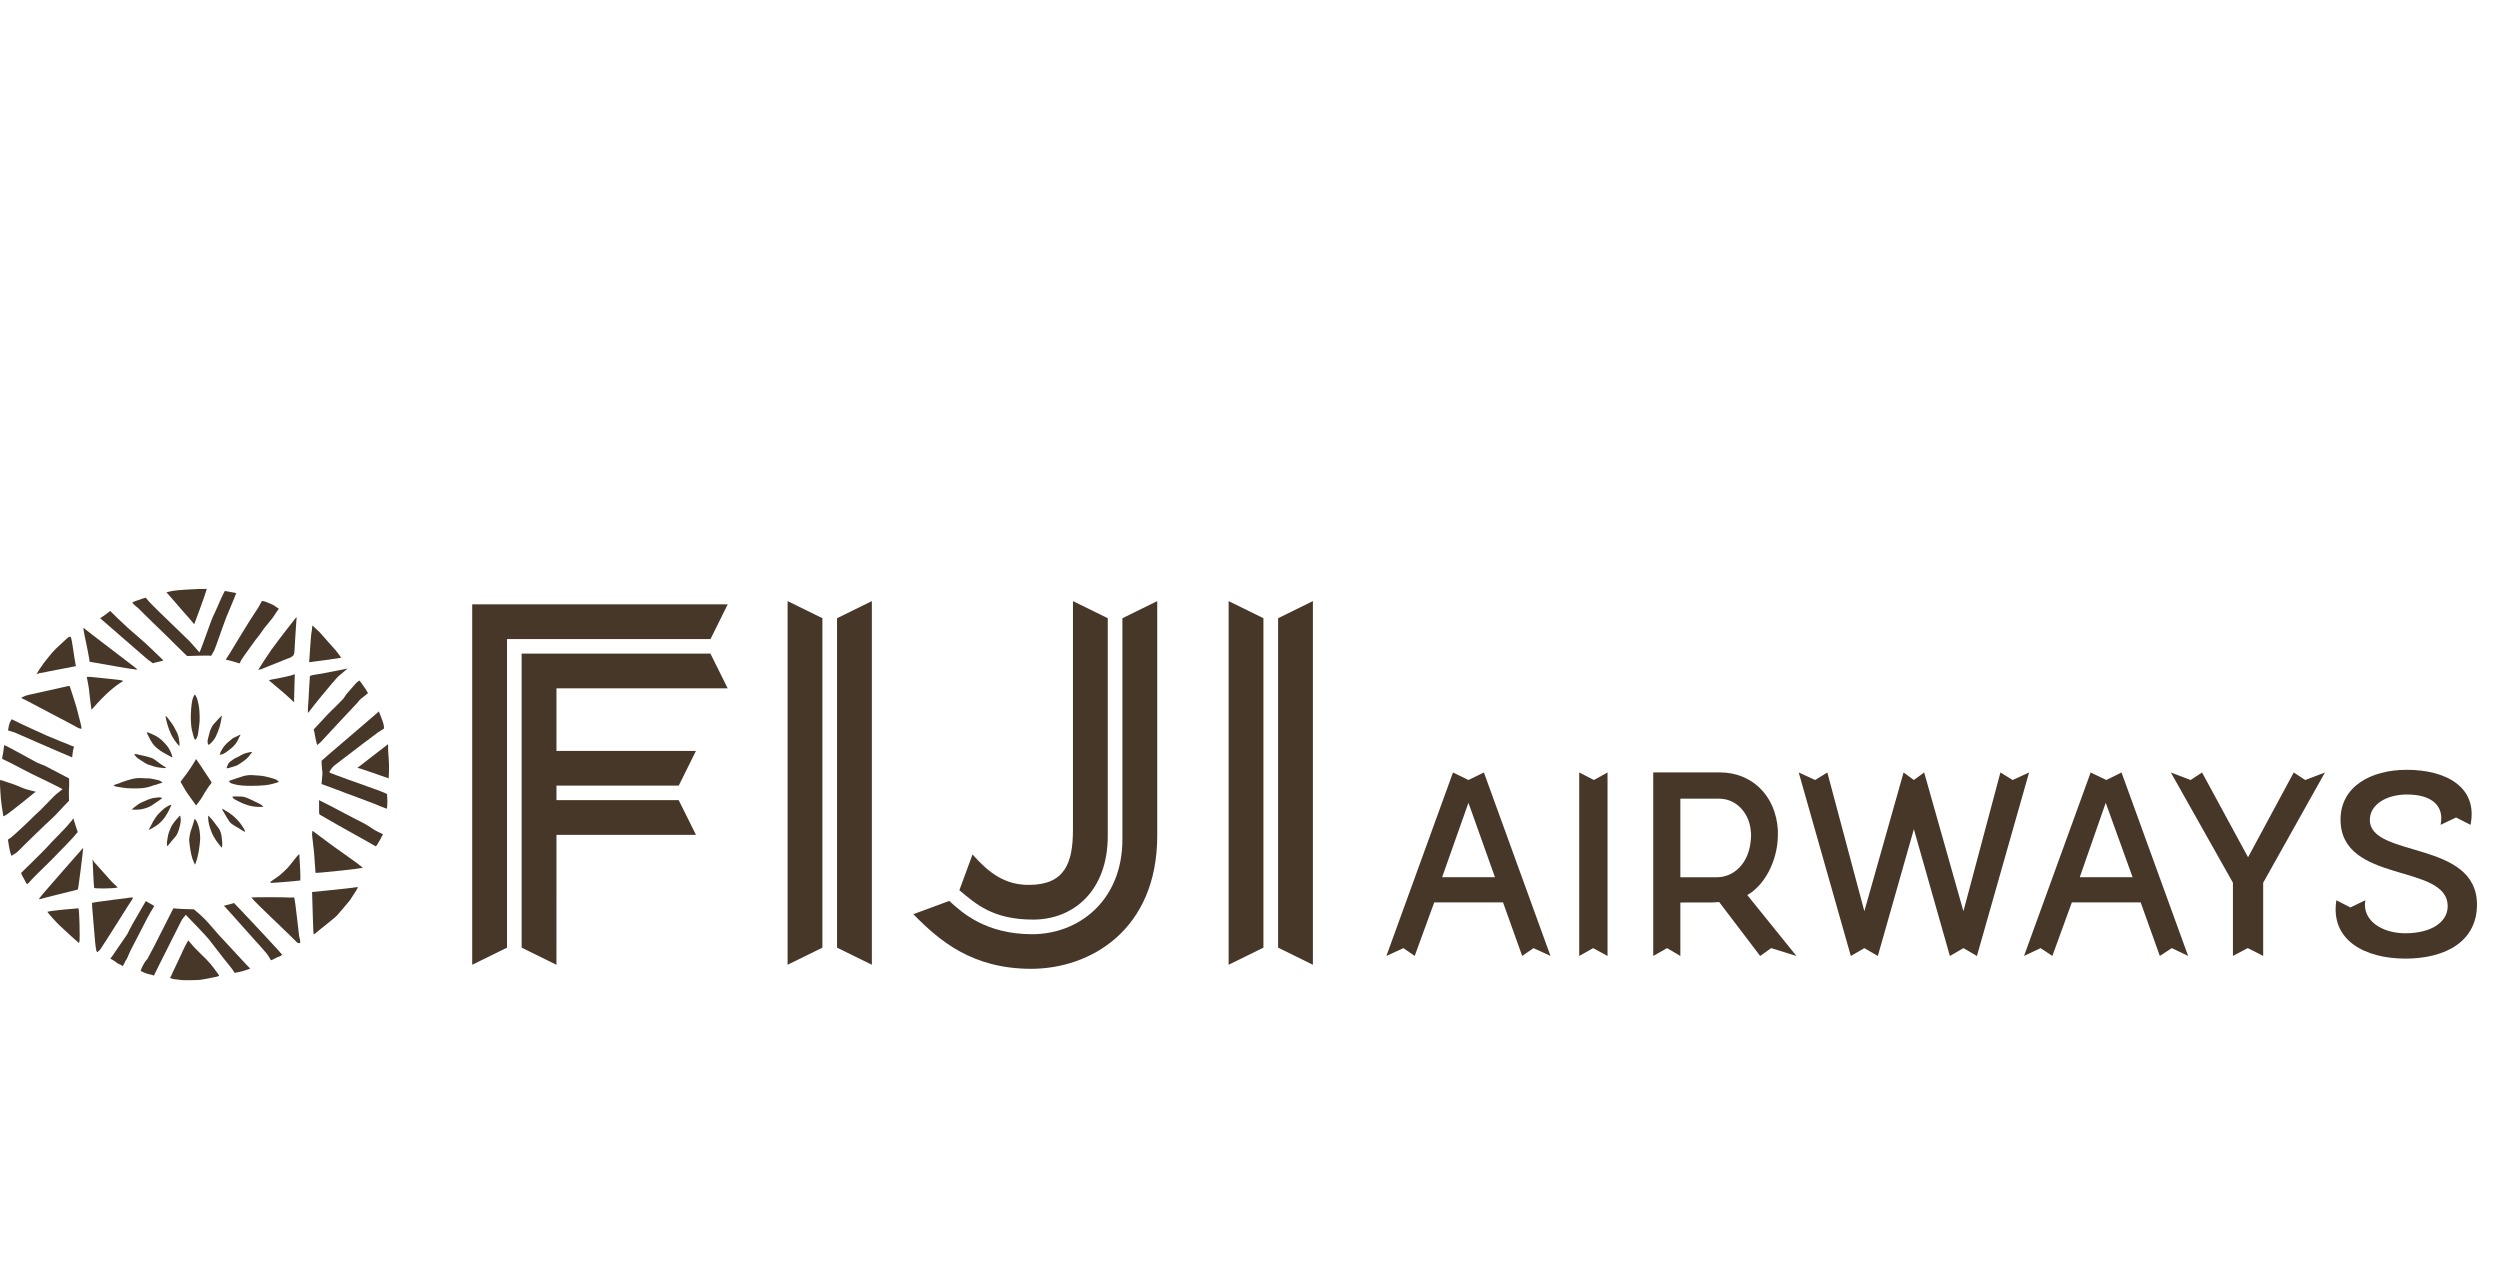 <?xml version="1.0" encoding="UTF-8"?>
<svg xmlns="http://www.w3.org/2000/svg" id="Layer_1" data-name="Layer 1" viewBox="0 0 210 106.203">
  <defs>
    <style> .cls-1 { fill: none; } .cls-1, .cls-2, .cls-3 { stroke-width: 0px; } .cls-2 { fill-rule: evenodd; } .cls-2, .cls-3 { fill: #473729; } </style>
  </defs>
  <rect class="cls-1" x="38.591" width="171.409" height="106.203"></rect>
  <path id="path66243" class="cls-2" d="m6.68,79.049c-.037.142-.027.165-.072.14-.325-.259-1.252-1.125-1.569-1.42-.319-.296-.919-.964-1.066-1.176.335-.116,2.551-.293,2.609-.294.094-.001.135,2.609.099,2.75"></path>
  <path id="path66249" class="cls-2" d="m9.887,74.549c-.483.115-1.946.093-1.978.036-.032-.056-.132-2.383-.132-2.383.056.073.118.197.152.233.034.036.724.815.826.924.101.109.707.808.845.915.14.106.287.275.287.275"></path>
  <path id="path66255" class="cls-2" d="m17.223,66.54c-.152.264-.234.388-.287.485-.052.097-.16.219-.223.316-.061.097-.135.182-.243.315-.219-.299-.546-.752-.746-1.041-.202-.288-.435-.763-.56-.946.288-.374.452-.587.558-.738.138-.194.373-.54.523-.792.15-.251.228-.378.228-.378.203.27.463.687.646.957.184.27.407.633.503.763.032.042.062.085.088.131.019.035.03.069.054.102.013.018.016.016.007.035-.029.073-.098.135-.146.198-.049.063-.095.128-.14.194-.073.107-.14.219-.213.327-.016.025-.036.047-.051.072"></path>
  <path id="path66261" class="cls-2" d="m9.515,80.189c.057-.086,1.141-1.657,1.175-1.716.035-.059.142-.29.206-.415.064-.125.207-.378.264-.487.056-.108,1.091-1.887,1.091-1.887.124.111.074.046.162.1.087.053.377.216.436.254.058.038.105.071.105.071-.11.155-.499.848-.595,1.036-.096.187-1.309,2.518-1.366,2.642-.057.124-.227.479-.283.632-.057.152-.106.186-.152.265-.062.109-.096.199-.141.284-.058.111-.108.184-.108.184-.119-.113-.448-.205-.531-.3-.081-.097-.512-.33-.512-.33.119-.171.166-.207.251-.333"></path>
  <path id="path66267" class="cls-2" d="m8.044,79.599c-.045-.138-.268-3.148-.293-3.303-.027-.156-.001-.357-.03-.445.121-.085,3.26-.44,3.336-.467.076-.026.142.048.074.123-.069.075-2.585,4.106-2.706,4.242-.118.136-.195.197-.271.24-.106-.183-.042-.176-.111-.39"></path>
  <path id="path66273" class="cls-2" d="m6.537,74.718c-.067.036-3.02.74-3.16.805-.14.067-.048-.059-.088-.043.053-.133,3.701-4.268,3.701-4.268-.02.361-.411,3.464-.453,3.506"></path>
  <path id="path66279" class="cls-2" d="m2.324,74.243c-.07.041-.124-.066-.124-.066-.142-.306-.296-.541-.347-.639-.051-.099-.077-.215-.077-.215.286-.292,1.833-1.77,2.213-2.204.378-.433,1.479-1.517,1.701-1.791.221-.273.335-.384.367-.435.032-.051.107-.163.107-.163.046.193.087.306.146.495.061.198.179.529.219.666-.705.859-1.662,1.754-1.845,1.972-.184.218-1.932,1.892-2.035,2.033-.103.141-.325.346-.325.346"></path>
  <path id="path66285" class="cls-2" d="m.973,71.893c-.086-.16-.114-.34-.141-.424-.029-.083-.061-.325-.091-.461-.029-.137-.06-.407-.074-.48.065-.027.179-.133.286-.201.108-.067,1.368-1.232,1.555-1.433.187-.2.616-.586.899-.856.285-.271,1.16-1.213,1.315-1.324.156-.11.456-.382.537-.417-.267-.16-1.83-.934-2.211-1.105-.381-.17-1.986-1.019-2.199-1.126-.212-.109-.622-.299-.669-.319.008-.183.077-.418.099-.609.021-.191.069-.468.069-.549.247.071,2.504,1.338,2.716,1.448.214.109.578.234.697.285.119.052,1.626.857,1.759.92.134.062.241.119.241.119.044.044.052.053.045.264-.005.211.012.491-.01.672-.023.18.002.968.002.968-.484.471-1.038,1.139-1.488,1.538-.449.399-2.157,2.067-2.157,2.067-.115.107-.706.732-.842.807-.146.081-.258.152-.338.215"></path>
  <path id="path66291" class="cls-2" d="m1.21,65.903c.139.068.468.177.627.258.16.082.272.096.393.144.113.045.719.185.781.198,0,0-.063.045-.194.142-.139.103-.728.597-1.034.838-.307.241-1.025.805-1.191.922s-.31.162-.31.162c-.11-.621-.189-1.236-.212-1.499-.022-.263-.084-1.165-.069-1.348.015-.183.006-.212.006-.212.263.072.328.099.51.167.239.088.591.179.692.229"></path>
  <path id="path66297" class="cls-2" d="m6.062,63.619c-.57-.226-4.795-2.072-4.831-2.09-.034-.019-.551-.173-.551-.173.01-.188.099-.563.139-.649s.155-.291.155-.291c.143.08.326.138.5.24.174.101,2.024.947,2.479,1.146.455.199,2.034.839,2.11.863.088.028.162.062.162.062-.081.202-.098.352-.111.477-.012.126-.047.272-.04.319.003.048-.012.096-.012.096"></path>
  <path id="path66303" class="cls-2" d="m6.818,61.226c.043-.052.012-.112.02-.162.009-.05-.349-1.383-.42-1.667-.073-.284-.51-1.597-.52-1.633-.011-.036-.05-.157-.101-.15-.108.016-3.1.691-3.29.732-.189.04-.324.085-.384.106-.124.044-.348.166-.348.166.118.083.296.134.391.196.096.062,4.236,2.22,4.318,2.284.083.065.334.128.334.128"></path>
  <path id="path66309" class="cls-2" d="m3.218,56.576c-.087.039-.164.062-.164.062.147-.243.452-.72.626-.946.173-.224.72-.925,1.013-1.198.292-.273.756-.713.886-.827.131-.113.202-.165.202-.165.046-.018.118-.019.118-.019.051.03.053.065.094.173.048.148.225,1.371.248,1.536.023.165.126.694.134.767-.129.034-2.531.472-2.676.523-.087.031-.377.044-.482.092"></path>
  <path id="path66315" class="cls-2" d="m7.69,59.618c-.056-.28-.208-1.55-.219-1.73-.012-.179-.183-1.023-.183-1.023.103-.001.136-.023.278-.008.142.015,2.456.246,2.529.267.073.021.203.037.25.088-.365.209-.819.537-1.353,1.032-.533.495-1.217,1.271-1.301,1.374"></path>
  <path id="path66321" class="cls-2" d="m11.498,56.245c-.26.003-3.366-.545-3.522-.58-.155-.034-.446-.074-.446-.074-.072-.53-.25-1.367-.307-1.652-.059-.285-.17-.758-.198-.978-.032-.242-.017-.271.137-.104.08.087,4.089,3.129,4.21,3.23.124.102.186.158.127.157"></path>
  <path id="path66327" class="cls-2" d="m13.712,55.492c-.234.051-.686.162-.771.185-.084.024-.081.055-.122.022-.022-.017-.315-.226-.464-.344-.151-.118-3.792-3.305-3.867-3.359-.075-.055-.069-.075-.016-.105.052-.029.541-.362.651-.462.109-.1.146-.102.146-.102.071.094,1.23,1.205,1.464,1.408.401.347,1.179,1.027,1.457,1.272.277.246.809.775.974.925.166.152.468.451.489.471.022.021.059.09.059.09"></path>
  <path id="path66333" class="cls-2" d="m11.21,50.735c-.071-.079-.138-.134.014-.185.152-.05.495-.192.719-.257.223-.064.299-.089.299-.089.333.424.744.806,1.097,1.157.353.352,2.348,2.263,2.558,2.476.211.213.853.964.853.964.136-.197,1.036-2.834,1.126-2.984.089-.15.682-1.494.727-1.613.045-.119.282-.563.282-.563.146.03.27.038.367.065.11.032.389.065.466.082.078.017.134.065.134.065-.081.1-.106.228-.186.422-.079.194-.463,1.107-.647,1.551-.185.444-.94,2.663-1.024,2.811-.084.147-.213.362-.247.45-.23-.047-2.032.02-2.032.02-.028-.023-.086-.1-.166-.159-.079-.059-1.373-1.359-1.559-1.539-.186-.179-2.169-2.092-2.274-2.221-.081-.1-.347-.28-.506-.453"></path>
  <path id="path66339" class="cls-2" d="m16.315,52.435c-.199-.259-.64-.742-1.022-1.175-.381-.432-.819-.963-.929-1.073-.108-.112-.386-.429-.386-.429.478-.136.704-.153,1.061-.188.484-.046,1.041-.062,1.321-.079.273-.018.502-.018.676-.019.176-0.0.337-.007.337-.007-.151.572-1.059,2.97-1.059,2.97"></path>
  <path id="path66345" class="cls-2" d="m18.964,55.406c.1-.165.25-.382.334-.52.083-.139,1.539-2.537,1.665-2.727.126-.191.639-.971.733-1.124.094-.154.298-.547.298-.547.244-.014.614.192.809.264.197.071.399.243.476.289.078.046.145.092.145.092-.262.375-.357.509-.401.589-.093.175-.673.85-.83,1.048-.157.199-.338.516-.521.718-.182.202-1.065,1.46-1.205,1.653-.138.194-.227.345-.261.417-.065.137-.047.182-.148.151-.119-.036-.435-.141-.594-.18-.159-.039-.502-.121-.502-.121"></path>
  <path id="path66351" class="cls-2" d="m21.698,56.257c.223-.361.832-1.309,1.07-1.638.237-.328,1.037-1.397,1.219-1.621.182-.223.775-.999.873-1.114.101-.114.045.051.033.289-.011.22-.16,2.325-.158,2.52.001.195-.064.299-.106.381-.136.105-.215.168-.39.219-.174.051-2.203.897-2.332.931-.129.034-.21.033-.21.033"></path>
  <path id="path66357" class="cls-2" d="m24.677,58.964c-.174-.151-.493-.455-.738-.673-.243-.218-.677-.571-.862-.728-.186-.159-.448-.393-.501-.405.212-.101.539-.122.707-.162.168-.04,1.045-.211,1.135-.247.111-.044.204-.077.251-.084.119-.021.1-.064.088.154-.012.218-.058,1.876-.055,1.963.003.085.03.231-.024.183"></path>
  <path id="path66363" class="cls-2" d="m25.973,59.769c-.083.104-.111.123-.108.083-.01-.217.004-.451.011-.565.007-.114.041-.447.041-.548,0-.101.044-.695.048-.893.003-.199.073-.988.069-1.073.353-.107.687-.139.922-.177.237-.037,1.75-.343,1.899-.369.148-.025.25-.054.308-.067.058-.012-.016.049-.138.142-.122.093-.351.322-.519.434-.167.112-1.219,1.389-1.464,1.686-.246.297-1.002,1.234-1.068,1.346"></path>
  <path id="path66369" class="cls-2" d="m26.633,62.582c-.062-.21-.166-.752-.194-.884-.031-.133-.051-.364-.091-.422.11-.098.117-.141.201-.216.084-.074,1.076-1.172,1.258-1.335.181-.165.935-.919,1.026-1.026.091-.108.22-.346.322-.455.104-.11.725-.849.817-.922.094-.073.207-.16.207-.16.106.107.169.184.29.374.119.19.238.324.277.398.039.074.136.252.169.287-.547.446-.426.349-.523.417-.095.07-.261.244-.281.271-.032.046-.116.172-.241.282-.125.11-2.63,2.828-2.714,2.911-.086.084-.161.173-.213.232-.053.059-.226.182-.31.249"></path>
  <path id="path66375" class="cls-2" d="m28.655,55.255c-.202.027-.221.027-.344.055-.084.019-2.341.315-2.341.315,0,0,.022-.307.03-.447.007-.14.125-1.869.159-2.021.042-.188.036-.252.058-.412.011-.081-.001-.14.037-.174.029-.024.063.03.095.067.044.05.03.016.121.116.091.101.355.308.471.457.117.15,1.09,1.223,1.216,1.369.125.145.227.295.325.419.097.124.172.256.172.256"></path>
  <path id="path66381" class="cls-2" d="m27.735,64.727c-.063.094-.107.134.01.196.117.062,2.871,1.064,3.21,1.171.338.107,1.144.42,1.287.478.143.058.267.13.267.13.016.205.031.368.03.631-.001.262-.014.489-.05.602-.289-.1-.813-.322-1.059-.423-.247-.101-.942-.36-1.255-.473-.313-.111-.872-.323-1.15-.429-.281-.106-1.884-.716-2.018-.752.035-.208.041-.58.068-.745.028-.164-.017-.471-.035-.632-.018-.161-.019-.404-.029-.478-.016-.111.035-.136.128-.211.092-.074.519-.466.783-.682.264-.215,3.542-3.038,3.633-3.113.092-.074.27-.235.27-.235,0,0,.306.755.368.985.064.231.071.443.071.443-.435.267-.706.459-1.001.697-.294.238-.64.468-.778.581-.137.113-2.335,1.782-2.428,1.856-.128.101-.266.321-.322.404"></path>
  <path id="path66387" class="cls-2" d="m32.647,65.389c-.161-.088-.502-.175-.704-.253-.202-.079-1.558-.537-1.694-.58-.112-.036-.174-.036-.211-.059-.036-.023.135-.095.198-.159.061-.064,2.075-1.601,2.174-1.681.099-.079.193-.203.19-.047-.003.152,0,.359.003.419.016.298.074.937.074,1.305,0,.189,0,.407-.006.547-.006.14-.015.391-.024.51"></path>
  <path id="path66393" class="cls-2" d="m32.172,70.079c-.05.088-.122.213-.176.328-.052.114-.141.257-.197.344-.081.124-.117.247-.234.34-.078-.041-1.556-.887-1.755-.987-.199-.1-2.872-1.614-2.937-1.665-.066-.051-.066-.119-.069-.232-.003-.113-.007-.526-.003-.655.004-.129 0-.338 0-.338.291.15.658.325.861.432.203.107,1.782.929,2.067,1.085.285.154.988.486,1.175.625.186.138.427.274.591.38.163.107.355.18.445.224.102.049.231.12.231.12"></path>
  <path id="path66399" class="cls-2" d="m30.488,72.881c-.238.101-3.348.407-3.537.415-.188.008-.447.027-.447.027-.013-.32-.059-.722-.074-1-.016-.28-.054-.794-.084-1.014-.032-.219-.088-.828-.116-1.029-.028-.203-.008-.323.002-.418.009-.094.051-.063.115-.004.049.048.823.596,1.198.89.374.294,2.444,1.735,2.586,1.866.143.132.358.268.358.268"></path>
  <path id="path66405" class="cls-2" d="m25.22,73.961c-.559.07-2.359.214-2.442.199-.082-.016-.111-.053-.039-.101.073-.047.582-.408.717-.505.135-.097.477-.415.675-.622.199-.207.578-.707.69-.846.112-.138.172-.226.317-.35.007.125.016.288.028.43.011.142.102,1.615.054,1.794"></path>
  <path id="path66411" class="cls-2" d="m26.416,78.462l-.06.018-.014-.053c-.045-.132-.112-3.393-.127-3.498.441-.033,3.647-.365,3.832-.419.011.07-.019.071-.029.126-.009.055-.595.936-.627.987-.031.051-.837.999-1.061,1.254-.224.257-1.811,1.471-1.914,1.584"></path>
  <path id="path66417" class="cls-2" d="m25.125,78.625c.02.123.14.48.076.594-.059.012-.213.015-.295-.101-.083-.115-3.409-3.273-3.539-3.442-.131-.167-.257-.292-.257-.292.264-.024,2.824-.024,3.007.002.183.025.59-.005.59-.005.096.204.376,2.981.418,3.242"></path>
  <path id="path66423" class="cls-2" d="m22.76,80.663c-.164-.271-.223-.393-.325-.523-.103-.13-.835-.964-1.124-1.271-.287-.308-2.382-2.688-2.459-2.74-.076-.052-.032-.044.064-.074.095-.029.285-.076.444-.112.158-.036.293-.092.293-.092.265.275.372.391.705.734.334.344,2.699,2.88,2.947,3.157.248.279.348.392.399.462-.059.052-.139.118-.33.176-.191.059-.381.213-.614.282"></path>
  <path id="path66429" class="cls-2" d="m21.018,81.36c-.108.066-.419.133-.554.19-.134.056-.748.173-.748.173-.257-.427-.636-.834-.92-1.203-.283-.37-1.09-1.402-1.27-1.641-.181-.239-1.924-2.04-1.924-2.04-.155.235-.261.275-.408.584-.149.308-2.244,4.443-2.263,4.525-.159-.072-.533-.131-.688-.197-.152-.065-.35-.137-.431-.197.094-.288.246-.579.403-.808.156-.227.131-.103.203-.26.072-.157.439-.823.54-1.021.102-.198,1.422-2.803,1.464-2.891.043-.09.083-.179.149-.277.409.058,1.459.081,1.712.084.539.446.919.783,1.415,1.369.496.585.839.969,1.215,1.36.376.39,1.978,2.154,2.104,2.248"></path>
  <path id="path66435" class="cls-2" d="m14.716,82.261c-.197-.005-.287-.077-.371-.085l-.06-.015.012-.038c.149-.251.186-.432.336-.711.149-.281.519-1.105.598-1.267.079-.162.231-.532.325-.685.093-.154.204-.407.265-.46.164.203.355.416.545.627.192.213.72.708.982.977.26.27.396.433.568.66.171.226.356.477.439.592.082.116.054.144-.217.2-.287.056-.332.06-.707.144-.377.084-.714.127-.968.125-.255-.003-.27.017-.546.011-.326-.008-.379-0-.379-0-.27.014-.666-.071-.819-.076"></path>
  <path id="path66441" class="cls-2" d="m16.368,72.624c-.037-.095-.153-.346-.209-.509-.056-.162-.149-.575-.174-.765-.024-.19-.102-.694-.097-.769.006-.075.029-.353.07-.514.04-.161.048-.242.089-.329.028-.058.098-.305.139-.411.041-.106.05-.194.087-.297.03-.085.043-.152.084-.258.107.103.18.251.245.406.065.155.126.368.158.567.033.199.078.646.042.911-.035.266-.052.578-.103.826-.052.247-.13.66-.19.799-.06.138-.06.263-.141.342"></path>
  <path id="path66447" class="cls-2" d="m14.035,71.074c-.011-.095-.02-.23-.01-.318.01-.088.052-.391.094-.594.043-.203.163-.487.235-.657.073-.169.275-.458.402-.602.128-.144.287-.328.322-.357.052-.059.07-.026.082.101.006.069.036.155.018.35-.017.195-.107.558-.174.756-.067.198-.146.406-.331.6-.185.193-.389.464-.456.548-.066.085-.118.149-.183.173"></path>
  <path id="path66453" class="cls-2" d="m12.655,69.64c-.121.069-.205.09-.136.002.068-.088.258-.484.329-.617.071-.135.352-.559.472-.669.119-.111.401-.422.654-.571.255-.148.272-.15.371-.168.069-.011.061.02-.023.164-.083.145-.116.281-.265.532-.149.252-.251.426-.521.705-.27.278-.471.38-.625.477-.154.097-.184.095-.257.144"></path>
  <path id="path66459" class="cls-2" d="m12.799,67.621c.119-.086.24-.17.365-.249.045-.029.091-.056.137-.085.05-.03.085-.069.132-.101.026-.017.045-.032.067-.048.028-.018.065-.039.089-.064.032-.036.014-.058-.025-.068-.124-.032-.175-.041-.279-.022-.19.035-.287.025-.417.049-.112.021-.123.044-.249.072-.127.028-.292.108-.398.159-.107.052-.416.154-.625.31-.209.154-.461.338-.53.432.213.007.593.026.867-.04.272-.065.588-.146.867-.348"></path>
  <path id="path66465" class="cls-2" d="m13.657,65.736c-.266.073-.354.115-.518.171-.163.056-.221.034-.373.115-.464.161-.815.191-1.114.2-.299.008-.656.013-1.003-.015-.347-.028-.654-.107-.794-.117-.1-.007-.244-.063-.281-.071-.038-.007-.048-.028.078-.099.127-.071.239-.071.328-.112.167-.078.29-.114.41-.16.173-.067.454-.144.704-.211.248-.066.54-.092.74-.078.201.013.439.026.607.024.17-.002.41.052.573.087.152.032.393.08.485.15.093.069.078.057.157.115"></path>
  <path id="path66471" class="cls-2" d="m16.503,62.022c-.086.139-.086.165-.171.036-.052-.081-.162-.537-.217-.762-.055-.223-.102-.788-.086-1.26.012-.341.037-.677.069-.878.029-.201.074-.61.276-.823.208.299.214.472.295.798.081.325.096.849.101,1.005.005.133.001.201-.001.413-.001.135-.048.419-.06.565-.012.146-.051.316-.064.464-.015.162-.042.226-.073.3-.037.089-.068.141-.068.141"></path>
  <path id="path66477" class="cls-2" d="m17.579,62.544c.165-.135.418-.384.561-.698.143-.311.225-.539.308-.79.089-.266.191-.95.191-.95-.224.177-.514.555-.652.683-.14.129-.284.441-.341.608-.058.167-.137.534-.183.69-.043.156-.024.154-.023.248,0,.059.017.157.035.188.019.031.044.041.104.019"></path>
  <path id="path66483" class="cls-2" d="m18.448,63.396c.08-.288.325-.736.731-1.071.405-.338.366-.319.582-.413.216-.094.222-.114.365-.176.142-.062.042.057-.02.174-.064.117-.171.39-.303.552-.134.163-.198.251-.416.424-.218.173-.47.37-.643.442-.174.072-.295.067-.295.067"></path>
  <path id="path66489" class="cls-2" d="m19.357,64.471c-.069.02-.135.044-.206.056-.05.007-.117.031-.109-.039.006-.046.026-.099.048-.141.035-.073.068-.167.115-.236.046-.071.113-.117.179-.168.151-.118.308-.232.486-.307.208-.086.284-.161.444-.237.161-.077.269-.124.458-.17.187-.045.335-.065.424-.071-.226.299-.372.51-.655.717-.283.207-.571.408-.737.459-.168.051-.339.107-.446.137"></path>
  <path id="path66495" class="cls-2" d="m23.43,65.681c-.296.102-.742.239-1.149.277-.405.04-.741.049-1.233.053-.492.004-.909-.041-1.067-.069-.158-.027-.272-.068-.347-.081-.075-.013-.261-.073-.303-.122-.043-.049-.164-.124.004-.176.167-.051.863-.306,1.111-.373.248-.066.532-.092.693-.082.289.016.41.02.623.039.213.019.408.04.593.091.186.049.512.125.694.188.179.063.248.121.291.161.043.041.088.095.088.095"></path>
  <path id="path66501" class="cls-2" d="m22.118,67.775c-.278.015-.604.009-.911-.045-.307-.054-.628-.16-.823-.249-.196-.089-.607-.281-.731-.377-.122-.097-.14-.178-.14-.178.169-.04.316-.024.468-.022.151.002.413-.013.679.084.267.098.553.256.745.34.191.085.479.226.572.294.091.07.14.152.14.152"></path>
  <path id="path66507" class="cls-2" d="m20.595,69.88c-.098-.036-.282-.127-.371-.202-.09-.076-.295-.182-.479-.289-.183-.107-.361-.228-.452-.342-.091-.114-.34-.553-.499-.819-.16-.265-.188-.354-.056-.259.132.096.267.148.433.255.166.107.462.325.741.617.278.291.412.509.541.711.097.152.124.235.142.328"></path>
  <path id="path66513" class="cls-2" d="m18.631,71.212c-.327-.365-.666-.828-.873-1.347-.208-.52-.243-.826-.266-1.022-.008-.066-.008-.265-.008-.265-.003-.102.012-.064.109.031.167.157.34.389.49.584.148.196.086.149.209.28.122.132.285.443.322.767.036.322.1.734.017.972"></path>
  <path id="path66519" class="cls-2" d="m13.854,64.522c-.242-.021-.564-.039-.9-.134-.337-.095-.614-.182-.828-.332-.212-.149-.409-.248-.571-.373-.098-.074-.183-.191-.212-.225-.027-.031-.07-.105-.07-.105.125-.018.146-.01.216-.002.109.021.101.024.156.045.049.018.555.105.753.171.2.065.386.074.674.3.287.226.55.407.676.483.127.076.308.165.105.171"></path>
  <path id="path66525" class="cls-2" d="m14.477,63.631c-.162-.075-.387-.213-.514-.281-.128-.068-.309-.156-.472-.275-.163-.118-.357-.262-.486-.403-.131-.14-.194-.204-.329-.444-.135-.241-.26-.502-.306-.589-.046-.087-.099-.174.146-.082.245.093.308.144.483.215.174.071.333.214.398.255.065.039.194.14.237.19.046.052.1.111.242.256.141.145.287.337.404.572.114.234.172.398.183.465.004.02.014.12.014.12"></path>
  <path id="path66531" class="cls-2" d="m15.066,62.682c-.268-.281-.55-.697-.69-.993-.138-.296-.238-.581-.31-.817-.071-.234-.122-.489-.142-.598-.019-.109-.002-.147-.002-.147.183.183.291.35.452.559.161.21.317.491.365.605.048.115.131.215.168.333.044.14.082.219.101.326.022.129.055.285.066.433.009.148-.008.297-.008.297"></path>
  <path id="path66537" class="cls-3" d="m135.033,80.302l-1.213-.659-1.166.659v-15.415l1.234.633,1.145-.633v15.415Z"></path>
  <path id="path66543" class="cls-3" d="m160.765,69.651l3.026,10.651,1.136-.659,1.135.659,4.381-15.415-1.381.633-1.027-.633-3.107,11.655-3.298-11.655-.865.633-.864-.633-3.296,11.655-3.109-11.655-1.027.633-1.377-.633,4.378,15.415,1.136-.659,1.132.659,3.028-10.651Z"></path>
  <path id="path66549" class="cls-3" d="m187.566,80.298v-6.149l-5.216-9.261,1.662.633.959-.633,3.865,7.123,3.838-7.123.962.633,1.66-.633-5.189,9.261v6.149l-1.297-.66-1.244.66Z"></path>
  <path id="path66555" class="cls-3" d="m202.039,80.523c-3.297,0-6.324-1.485-5.783-4.902l1.174.605,1.257-.605c-.298,1.681,1.378,2.774,3.351,2.774,2.216,0,3.567-.953,3.567-2.27,0-3.644-9-1.849-9-7.286,0-2.748,2.512-4.175,5.567-4.175,3.219,0,6.003,1.401,5.352,4.623l-1.214-.618-1.299.618c.325-1.597-.729-2.549-2.839-2.549-1.702,0-3.106.841-3.106,2.129,0,3.224,9,1.681,9,7.119,0,3.026-2.54,4.538-6.028,4.538"></path>
  <path id="path66561" class="cls-3" d="m141.15,73.688v-6.598h3.271c1.427,0,2.532,1.213,2.645,2.719.005.048.027.138.025.375-.002.248-.036.479-.041.528-.186,1.805-1.389,2.977-2.838,2.977l-3.062-.001Zm5.62,1.496c1.419-.793,2.502-2.782,2.568-4.862.001-.07.01-.49.005-.56-.166-2.997-2.246-4.878-4.855-4.878h-5.616v15.418l.006-.003,1.151-.657,1.121.659v-4.49l2.635-.004s.241,0,.625-.037l3.444,4.531.925-.659,2.121.659-4.13-5.118Z"></path>
  <path id="path66567" class="cls-3" d="m124.648,64.888l5.593,15.41-1.426-.655-.952.655-1.609-4.499h-5.779l-1.64,4.499-.949-.655-1.429.655,5.595-15.41,1.297.633,1.298-.633Zm-3.51,8.797h4.439l-2.228-6.25-2.211,6.25Z"></path>
  <path id="path66573" class="cls-3" d="m178.207,64.888l5.596,15.41-1.373-.655-1.005.655-1.609-4.499h-5.78l-1.638,4.499-.99-.655-1.389.655,5.597-15.41,1.31.633,1.283-.633Zm-3.507,8.797h4.438l-2.257-6.25-2.181,6.25Z"></path>
  <path id="path66579" class="cls-3" d="m61.126,50.765h-21.461v30.275l2.924-1.438v-25.923h17.095c0-.004,1.443-2.914,1.443-2.914"></path>
  <path id="path66585" class="cls-3" d="m61.126,57.82l-1.45-2.916h-15.859l.001,24.698,2.924,1.442.002-10.915h11.719l-1.452-2.915h-10.268v-1.226h10.274l1.444-2.912h-11.718v-5.257h14.382Z"></path>
  <path id="path66591" class="cls-3" d="m66.158,50.492v30.548l2.924-1.438v-27.672l-2.924-1.438Z"></path>
  <path id="path66597" class="cls-3" d="m73.236,50.492v30.548l-2.924-1.438v-27.672l2.924-1.438Z"></path>
  <path id="path66603" class="cls-3" d="m103.205,50.492v30.548l2.923-1.438v-27.672l-2.923-1.438Z"></path>
  <path id="path66609" class="cls-3" d="m110.283,50.492v30.548l-2.923-1.438v-27.672l2.923-1.438Z"></path>
  <path id="path66615" class="cls-3" d="m93.052,70.22v-18.29l-2.924-1.438v19.197c0,2.82-.683,4.642-3.715,4.642-2.02,0-3.363-1.018-4.72-2.558l-1.107,3.004c1.397,1.168,2.826,2.469,6.204,2.469,3.379 0,6.262-2.413,6.262-7.026"></path>
  <path id="path66621" class="cls-3" d="m97.207,70.189v-19.696l-2.925,1.438v18.571c0,5.177-3.691,7.972-7.574,7.972-3.885,0-5.875-1.786-6.968-2.797l-3.02,1.114c2.191,2.24,4.949,4.589,9.905,4.589,4.954-0,10.583-3.252,10.583-11.191"></path>
</svg>
